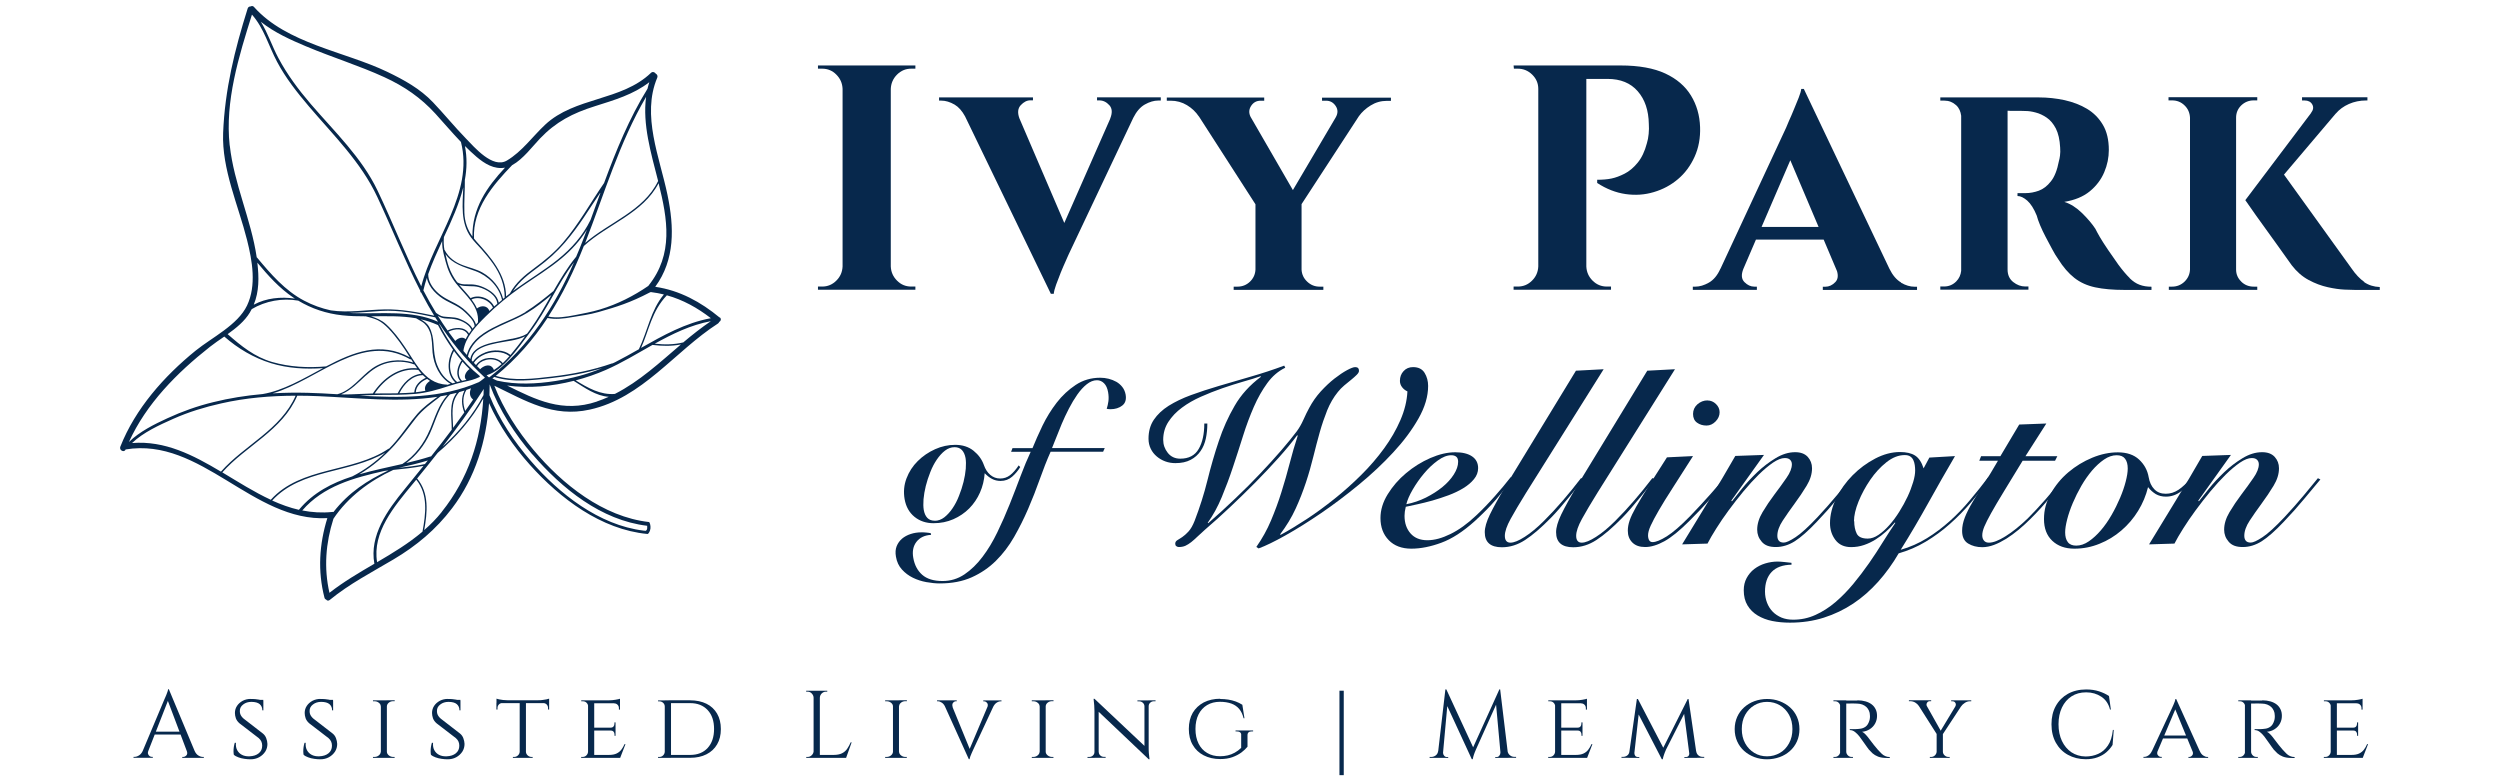 <?xml version="1.0" encoding="UTF-8"?>
<svg xmlns="http://www.w3.org/2000/svg" id="Layer_1" version="1.1" viewBox="0 0 320 100">
  <defs>
    <style> .st0 { fill: #07284c; } </style>
  </defs>
  <path class="st0" d="M92.12,40.65c-2.43-2.01-5.12-3.48-8.25-3.94,2.55-3.48,2.43-7.62,1.57-11.76-.99-4.79-3.35-10.19-1.31-15.01.09-.22-.02-.42-.19-.51-.12-.19-.41-.31-.62-.1-3.78,3.62-9.74,3.07-13.55,6.64-1.61,1.51-2.96,3.44-4.89,4.58-1.81,1.07-4.15-1.7-5.24-2.82-1.46-1.5-2.78-3.13-4.22-4.64-1.64-1.73-3.72-2.87-5.86-3.9-5.46-2.62-12.85-3.59-17.05-8.3-.13-.15-.29-.14-.41-.07-.17,0-.34.07-.4.27-1.66,5.28-2.92,10.37-3.14,15.93-.18,4.64,1.95,9.27,3.06,13.69.67,2.67,1.23,5.82,0,8.4-1.2,2.5-4.49,4.08-6.59,5.78-4.03,3.27-7.71,7.42-9.63,12.29-.18.45.5.81.68.35,0,0,0,0,0,0,9.68-1.61,16.27,9.29,25.82,8.79-1.04,3.34-1.25,6.77-.37,10.18.03.13.11.21.21.24.11.14.28.2.46.06,2.51-2.06,5.38-3.54,8.16-5.19,2.94-1.74,5.44-3.83,7.51-6.56,3-3.95,4.38-8.62,4.73-13.45,1.3,2.92,3.19,5.62,5.22,7.89,3.86,4.31,9.12,8.3,15.06,8.86.11.01.34-.33.38-.72.04-.37-.1-.8-.19-.81-5.86-.66-11.1-4.83-14.77-9.22-2.01-2.4-3.85-5.21-5.03-8.23,4.03,1.94,7.5,4.1,12.22,3.06,6.72-1.48,10.89-7.47,16.41-11.02.08-.05.12-.12.15-.19.21-.12.32-.41.08-.6ZM84.97,37.7c-1.69,2.02-2.07,4.66-3.19,6.99,0,0,0,0,0,.01-1.01.57-2.02,1.14-3.04,1.66-.11.06-.23.11-.34.16-.02-.01-.04-.02-.07,0-2.47.86-5.02,1.37-7.61,1.67-2.38.28-4.93.61-7.26-.08,2.64-2.15,4.81-4.65,6.62-7.41,1.02.22,2.1.08,3.12-.1,1.18-.2,2.27-.33,3.41-.66,2.32-.66,4.05-1.19,6.59-2.52.04,0,.07-.02.11-.04.03.01.06.02.09.02.54.07,1.06.16,1.57.29ZM83.01,36.58c-1.91,1.31-3.98,2.36-6.21,3.03-1.06.32-2.15.52-3.23.73-1.1.21-2.28.41-3.39.18,1.82-2.8,3.29-5.85,4.55-9.03,3.06-2.81,7.58-4.18,9.57-8.04,1.15,4.59,1.93,9.1-1.3,13.12ZM63.08,47.45s0,0,0,0c0,0,0,0,0,0,0,0,0,0,0,0,0,0,0,0,0,0ZM62.42,46.78c-.15,0-.29.04-.44.11-.13.06-.25.13-.37.23-.05.05-.11.09-.15.14-.12-.11-.23-.23-.35-.35-.02-.02-.03-.03-.05-.05,0-.02.02-.03.03-.04.1-.16.23-.3.39-.42.1-.07.22-.14.33-.19.14-.06.28-.11.43-.15.72-.17,1.55,0,1.97.54-.31.28-.64.54-.99.76-.16-.43-.47-.6-.81-.59ZM62.23,45.87c-.15.03-.3.08-.43.14-.12.05-.23.11-.33.18-.15.1-.29.22-.41.36-.05.06-.09.11-.13.18-.09-.09-.18-.18-.27-.28.09-.15.2-.28.32-.4.12-.13.27-.24.42-.35.1-.07.2-.13.3-.18.14-.07.28-.14.42-.2,1.02-.39,2.24-.37,3.03.23.02.02.05.02.07.02-.27.31-.55.62-.86.91-.47-.59-1.36-.78-2.14-.6ZM62.1,45.12c-.15.06-.29.12-.43.19-.1.05-.2.11-.29.17-.15.1-.29.2-.42.32-.16.15-.31.32-.43.5-.05-.06-.1-.11-.16-.17.03-.47.23-.83.52-1.11.13-.13.28-.24.44-.34.08-.05.16-.09.25-.14.14-.07.28-.13.43-.19.53-.2,1.11-.33,1.58-.43,1.15-.25,2.54-.31,3.62-.87-.58.78-1.18,1.56-1.8,2.3-.03.03-.06.07-.09.1,0-.02,0-.04-.03-.06-.83-.64-2.12-.68-3.19-.28ZM65.51,43.36c-.84.18-1.69.31-2.53.51-.32.08-.66.17-.99.3-.15.06-.29.12-.44.19-.08.04-.16.08-.24.13-.16.09-.31.19-.44.31-.35.29-.6.67-.67,1.16-.1-.11-.2-.22-.3-.33.15-.71.5-1.31.96-1.82.14-.16.3-.31.46-.45.05-.05.1-.09.16-.14.14-.12.29-.23.45-.34.87-.61,1.88-1.07,2.79-1.48.95-.42,1.9-.83,2.79-1.37,1.09-.66,2.09-1.47,3.07-2.28-.84,1.47-1.67,2.96-2.66,4.34-.15.21-.3.42-.46.63,0,0-.02,0-.02,0-.57.37-1.28.51-1.93.65ZM67.26,39.95c-.99.6-2.08,1.02-3.13,1.5-.73.34-1.5.72-2.2,1.19-.39.26-.75.55-1.06.87-.52.53-.93,1.16-1.12,1.92-.15-.17-.29-.34-.44-.51.25-1.75,1.63-3.2,2.84-4.4,1.42-1.41,2.96-2.67,4.6-3.82,1.73-1.2,3.54-2.3,5.16-3.66,1.26-1.06,2.37-2.27,3.22-3.65-.14.38-.28.76-.43,1.13-.3.79-.62,1.57-.95,2.34-1.13,1.37-2.03,2.89-2.92,4.42,0,0-.01,0-.02,0-1.15.94-2.3,1.87-3.56,2.65ZM58.28,43.65c-.3-.39-.59-.79-.88-1.19.78-.41,2.07-.51,2.51.4,0,0,0,0,0,0-.11.18-.22.36-.31.55-.39-.37-.99-.13-1.32.23ZM59.16,44.65s0,.06-.02.09c0,0,0,0,0,0,0-.03.02-.05.02-.08ZM58.94,44.48s0,0,0,0c0,0,0,0,0,0,0,0,0,0,0,0ZM59.71,48.62c-.16.04-.33.07-.5.11-.02,0-.05.01-.07.02,0,0,0,0,0,0-.7-.69-.42-1.7.05-2.44,0-.01,0-.02,0-.03.3.34.6.66.92.97-.01,0-.02,0-.04.01-.38.27-.84.98-.37,1.36ZM59.02,46.22c-.5.78-.75,1.83-.09,2.57-.15.03-.29.07-.43.11,0-.01,0-.02-.02-.03-1.15-.95-1.04-2.73-.37-3.94.32.43.65.85,1,1.25-.03,0-.07,0-.09.04ZM58.29,48.96c-.12.03-.24.07-.36.11,0,0,0,0,0,0-.97-.51-1.57-1.35-1.97-2.35-.35-.88-.4-1.79-.47-2.72-.05-.75-.18-1.48-.55-2.15-.25-.45-.66-.73-1.09-.98.72.16,1.42.39,2.11.7.03.02.06.02.09.02.57,1.1,1.22,2.17,1.94,3.17-.74,1.26-.87,3.16.3,4.2ZM54.45,50.02c-.4.08-.81.14-1.23.19.05-.82.73-1.41,1.45-1.71,0,0,0,0,0,0,.12.09.24.18.37.26-.43.25-.79.77-.59,1.27ZM53.03,50.23c-.08,0-.16.02-.24.02-.55.04-1.11.07-1.67.08.59-1.17,1.62-2.28,3.01-2.31.11.11.22.21.34.31.01.01.03.02.04.03-.77.34-1.43.98-1.48,1.86,0,0,0,0,0,0ZM46.81,48.09c.81-.75,1.68-1.35,2.77-1.62,1.12-.27,2.34-.23,3.42.17.02,0,.03,0,.05,0,.11.17.23.34.35.5-2.38-.21-4.38,1.28-5.66,3.2,0,0,0,.01,0,.02-1.24.03-2.48.13-3.72.13,0,0,0,0-.01,0-.11,0-.23-.01-.34-.02,1.22-.48,2.2-1.52,3.15-2.4ZM43.14,50.46c-1.26-.08-2.52-.15-3.76-.18-1.49-.04-2.99-.02-4.48.07,5.86-1.72,11.4-7.91,17.61-4.36.04.02.08,0,.1-.02.09.15.19.29.28.44-1.74-.56-3.73-.31-5.23.74-1.5,1.05-2.67,2.86-4.51,3.32ZM53.55,47.36c.13.16.26.33.41.48-1.4.12-2.44,1.27-3.04,2.47,0,0,0,.02,0,.03-.85.02-1.7.02-2.55.02-.14,0-.27,0-.41,0,1.26-1.86,3.25-3.31,5.59-3.01ZM53.72,47.24s-.02-.05-.05-.06c-.68-.87-1.24-1.88-1.84-2.75-.7-1.03-1.47-2.07-2.4-2.92-.59-.54-1.25-.81-1.95-1.02,1.95-.02,3.9-.08,5.78.25.26.15.52.29.77.45.49.3.8.77,1,1.3.31.83.26,1.77.34,2.64.15,1.57.91,3.19,2.3,4-.14.04-.28.09-.42.13-.02-.01-.03-.03-.06-.03-1.55-.05-2.61-.91-3.48-2ZM45.2,40.08c-.16,0-.32-.02-.49-.03,1.36-.02,2.73-.17,4.07-.25,2.34-.14,4.65.33,6.93.82.12.19.24.38.36.57-3.41-1.54-7.24-.98-10.87-1.11ZM60.28,30.37c.4.55.9,1.04,1.35,1.54.53.6,1.04,1.22,1.5,1.87.89,1.27,1.48,2.72,1.47,4.29,0,0,0,0,0,.02-.06.05-.13.1-.2.16-.35-1.41-1.39-2.65-2.64-3.36-.77-.44-1.65-.62-2.48-.93-1-.37-1.85-.97-2.35-1.93,0-.02-.02-.02-.04-.03-.1-.56-.12-1.08-.07-1.65.98-2.1,1.95-4.22,2.48-6.38-.09,2.21-.37,4.54.98,6.4ZM60.27,38.14s-.03.02-.03.03c-.38-.5-.82-.96-1.22-1.42-.08-.09-.16-.18-.24-.28.78.28,1.7.05,2.5.28.99.28,2.26,1,2.38,2.13-.14.12-.27.23-.41.35-.5-1.04-1.92-1.59-2.97-1.09ZM63.1,39.37c-.16.14-.31.28-.46.43-.22-.69-1.03-.76-1.59-.32-.18-.41-.42-.79-.7-1.16,0,0,.02,0,.03,0,.96-.45,2.31.1,2.72,1.06ZM61.91,36.78c-.44-.2-.91-.33-1.39-.37-.69-.05-1.39.11-2-.28,0,0,0,0,0,0-.46-.61-.82-1.25-1.08-2.01-.18-.52-.3-1.07-.42-1.6.88,1.28,2.37,1.65,3.81,2.17,1.63.59,3.04,1.98,3.43,3.7-.14.12-.28.24-.42.36-.17-.96-1.07-1.58-1.91-1.96ZM57.05,33.52c.27,1.03.67,1.94,1.34,2.78,1.18,1.49,2.96,2.84,2.79,4.94,0,0,0,.01,0,.02-.09.1-.17.19-.26.29-.11-.5-.49-.92-.83-1.29-.52-.56-1.08-1.03-1.76-1.39-.87-.46-1.71-.82-2.42-1.52-.61-.6-1.11-1.38-1.1-2.26.5-1.42,1.14-2.83,1.79-4.24,0,.28,0,.57.04.87.09.6.25,1.21.41,1.8ZM57.08,38.47c.84.46,1.69.78,2.4,1.46.48.46,1.2,1.08,1.27,1.79,0,0,0,.01.01.02-.09.11-.19.22-.28.33-.31-.63-1.02-1-1.65-1.26-.38-.16-.79-.19-1.2-.22-.29-.02-.57-.03-.86-.07-.37-.05-.67-.27-.96-.48-.57-.93-1.11-1.89-1.62-2.87.12-.54.28-1.08.45-1.61.22,1.26,1.37,2.32,2.44,2.91ZM56.05,40.43c.16.1.33.19.52.25.37.12.82.09,1.21.12.9.06,2.2.53,2.57,1.44-.11.15-.22.3-.32.45-.52-.93-1.9-.82-2.74-.38-.43-.61-.84-1.24-1.24-1.87ZM65.68,37.24c.81-1.26,2-2.15,3.2-3.04,1.26-.93,2.41-1.96,3.43-3.15,1.89-2.21,2.99-4.14,4.58-6.47-.43,1.19-.86,2.38-1.3,3.57-.98,2.01-2.44,3.66-4.18,5.06-1.73,1.39-3.64,2.53-5.44,3.82-.1.07-.19.14-.29.22ZM84.24,23.17c-1.87,3.85-6.26,5.26-9.34,7.93,2.46-6.3,4.37-12.84,7.8-18.7-.47,3.51.62,7.17,1.54,10.77ZM65.57,21.13c1.37-.74,2.62-2.43,3.54-3.39,2.06-2.16,4.19-3.25,7.05-4.15,2.46-.78,4.92-1.49,6.95-3.07-.09.28-.16.56-.23.84-2.35,3.8-4.02,7.91-5.56,12.07-1.75,2.54-3.24,5.27-5.26,7.62-1.09,1.27-2.35,2.31-3.7,3.3-1.2.88-2.34,1.83-3.06,3.15,0,.01,0,.02,0,.03-.18.13-.35.28-.52.42-.03-2.84-1.97-5.02-3.78-7.02-.12-.13-.23-.26-.33-.4,0,0,0,0,0-.02-.17-3.8,2.41-6.81,4.9-9.39ZM59.51,22.99c.25-1.4.29-2.83,0-4.3.48.48.97.94,1.48,1.38,1.04.88,2.25,1.64,3.65,1.39-2.32,2.49-4.21,5.2-4.17,8.82-.65-.91-.99-1.89-1.03-3.08-.05-1.4.08-2.81.06-4.21ZM39.25,5.96c3.29,1.39,6.7,2.43,9.95,3.92,2.55,1.17,4.66,2.62,6.54,4.68,1.09,1.2,2.14,2.44,3.26,3.61,1.67,6.55-3.51,12.38-5.08,18.48-2.04-4.01-3.66-8.21-5.6-12.27-2.02-4.22-5.51-7.54-8.52-11.04-1.58-1.84-3.04-3.79-4.18-5.94-.81-1.52-1.33-3.16-2.23-4.61,1.73,1.38,3.83,2.32,5.85,3.17ZM29.4,18.62c-.62-5.65,1.17-11.42,2.85-16.75,1.54,1.73,2.14,4.02,3.21,6.03,1.1,2.08,2.57,3.94,4.09,5.73,3.15,3.7,6.65,7.11,8.74,11.57,1.87,3.99,3.49,8.1,5.51,12.03,0,0,0,.01,0,.02-.02.11.04.18.12.21.05.1.1.21.16.31.47.9.97,1.78,1.5,2.64-2.08-.44-4.16-.84-6.29-.81-2.31.04-4.64.47-6.94.13-1.18-.26-2.32-.66-3.43-1.25-2.43-1.28-4.27-3.41-6-5.49-.02-.02-.04-.04-.06-.05-.72-4.87-2.91-9.4-3.45-14.32ZM32.94,33.62c1.37,1.65,2.82,3.27,4.61,4.47.07.04.13.08.2.13-1.82-.26-3.66-.08-5.27.78.7-1.7.68-3.52.46-5.37ZM31.99,39.98c.08-.14.16-.27.23-.41,1.77-1.06,3.93-1.44,5.95-1.09,1.74,1.04,3.61,1.66,5.64,1.88.99.11,2,.13,3.01.13.52.14,1.04.26,1.54.5.52.26.96.65,1.36,1.06,1.02,1.06,1.86,2.29,2.64,3.53.04.06.07.11.11.17-3.77-2.09-7.26-.67-10.73,1.15,0,0-.01,0-.02,0-2.31.2-4.63.08-6.87-.56-2.25-.65-3.96-2.03-5.71-3.57,1.1-.79,2.16-1.64,2.85-2.78ZM26.85,44.41c.58-.46,1.22-.89,1.86-1.33,1.75,1.53,3.75,2.72,5.98,3.41,2.15.66,4.43.79,6.66.63-2.56,1.37-5.1,2.88-7.74,3.32-2.13.19-4.25.52-6.33,1.04-2.01.49-3.96,1.18-5.84,2.05-1.66.76-3.61,1.73-4.94,3.05,2.22-4.9,6.16-8.87,10.34-12.16ZM16.9,56.71c1.44-1.37,3.52-2.32,5.28-3.1,1.97-.88,4.05-1.51,6.16-1.98,3.12-.71,6.31-.97,9.5-.98-1.91,4.37-6.52,6.29-9.56,9.72-3.56-2.12-7.17-4-11.38-3.66ZM28.45,60.47c3.07-3.45,7.71-5.38,9.6-9.82.91,0,1.81.02,2.72.06,5.04.22,10.25.84,15.23.08-.9.67-1.82,1.32-2.57,2.17-.98,1.12-1.79,2.38-2.75,3.51-.28.33-.57.65-.88.96-.02,0-.05,0-.07.01-4.6,3.1-11.18,2.23-15.07,6.53-2.12-.98-4.16-2.28-6.21-3.51ZM60.56,51.13s0,0,.01,0c-.33.49-.67.98-1.02,1.47-.32-.9-.36-1.86.15-2.69.2-.06.39-.14.59-.21-.22.5-.21,1.07.26,1.44ZM60.53,49.68s.02-.03.02-.05c0,0,0-.01,0-.02.01,0,.03,0,.04-.01,0,0-.01,0-.02,0-.02.02-.03.05-.05.07ZM59.43,52.8c-.47.66-.95,1.31-1.43,1.96-.03-1.62-.4-3.26.78-4.57.23-.06.46-.13.68-.2-.46.88-.39,1.89-.03,2.81ZM57.81,55.02c-.86,1.15-1.75,2.29-2.64,3.41-.03,0-.05,0-.08,0-1,.32-2.04.59-3.09.84,1.3-.96,2.33-2.3,3.01-3.75.8-1.73,1.2-3.65,2.59-5.04.29-.06.57-.12.86-.2-1.05,1.38-.63,3.06-.64,4.73ZM54.76,58.94c-.12.15-.25.3-.37.46-1.11.24-2.23.36-3.35.48,0,0,0,0,0,0,1.27-.28,2.53-.57,3.72-.94ZM55.01,55.01c-.72,1.74-1.92,3.35-3.51,4.38-1.83.42-3.71.8-5.51,1.32,1.67-.98,3.19-2.29,4.47-3.69,1-1.1,1.85-2.33,2.77-3.49.9-1.14,2.04-1.94,3.18-2.81.28-.05.57-.1.85-.15-1.14,1.26-1.6,2.91-2.24,4.45ZM38.27,65.26c-1.18-.27-2.32-.69-3.43-1.19,3.73-4.07,9.93-3.44,14.47-6.13-1.25,1.2-2.69,2.27-4.22,3.04-2.59.84-4.98,2.06-6.8,4.24-.01.01-.01.03-.02.04ZM38.69,65.34c2.67-3.1,6.57-4.18,10.51-5.06.18-.02.35-.05.53-.07-2.7,1.27-5.09,2.81-7.05,5.33-.04-.01-.09-.02-.15-.01-1.33.14-2.61.05-3.84-.19ZM42.17,75.88c-.73-3.19-.48-6.37.51-9.48,1.84-2.77,4.66-4.87,7.66-6.25,1.29-.14,2.59-.26,3.87-.52-.8,1-1.61,2-2.42,2.99-2.19,2.68-4.53,5.9-3.87,9.54-1.97,1.15-3.95,2.31-5.75,3.72ZM48.27,71.96c-.64-3.83,2.21-7.16,4.49-9.93.17-.21.35-.42.52-.63,1.55,1.88,1.21,4.4.8,6.65-1.78,1.51-3.78,2.72-5.81,3.91ZM56.56,65.51c-.69.87-1.45,1.64-2.26,2.34.4-2.26.66-4.73-.91-6.6.89-1.09,1.77-2.18,2.64-3.29,2.32-1.96,4.36-4.29,5.83-6.95-.31,5.31-1.9,10.23-5.31,14.5ZM61.91,49.92c0,.22-.01.44-.02.65-1.31,2.5-3.14,4.72-5.24,6.61,1.84-2.38,3.61-4.81,5.24-7.34,0-.02.02-.03.03-.05,0,.04,0,.08,0,.12ZM60.64,49.58s.04-.01.05-.02c0,0,0,0,0,0,0,0,0,.01-.01.02-.01,0-.03,0-.04,0ZM60.92,49.48s.02,0,.03-.01c0,0-.02.01-.02.02t0,0s0,0,0-.01ZM61.93,48.45c-.13.11-.26.2-.39.3-.08.05-.16.11-.24.16-4.84,2.11-10.08,2.03-15.3,1.73.85-.04,1.69-.09,2.54-.09,1.53,0,3.06,0,4.59-.13,1.47-.13,2.85-.53,4.26-.99.67-.22,1.34-.41,2.03-.56.67-.14,1.33-.3,1.95-.61.02,0,.03-.02.04-.04.02-.03,0-.07-.02-.1,0,0,0,0,0,0,0-.01,0-.02-.02-.03-2.22-1.77-3.85-4.14-5.15-6.63,0-.01.01-.02.02-.03,1.45,2.22,3.12,4.29,5.03,6.15.2.19.4.38.6.57.07.06.13.13.2.19-.04.04-.08.07-.12.1ZM60.22,47.34s0,0,.01.01c0,0,0,0,0,0,0,0,0,0,0-.01ZM60.39,47.5s.03.03.05.04c-.02-.01-.03-.02-.05-.04,0,0,0,0,0,0ZM60.72,47.8s.04.04.06.05c0,0,0,0,0,0-.02-.02-.03-.03-.05-.05ZM62.55,48.28c-.08-.07-.16-.15-.24-.22-.01-.01-.02-.02-.03-.03,0,0,.01,0,.02,0,.15-.05.29-.1.43-.16.96-.43,1.75-1.18,2.45-1.94.98-1.07,1.81-2.27,2.68-3.42,2.13-2.81,3.48-6.12,5.61-8.93-2.46,5.61-5.73,10.73-10.65,14.57-.06.05-.12.1-.18.14-.03,0-.05,0-.08,0ZM68.16,58.17c3.77,4.36,8.78,8.43,14.68,9.13-.01.02.01.14,0,.28,0,.13-.04.26-.15.34-.07.05-.14,0-.31,0-5.71-.7-10.8-4.72-14.45-8.94-2.11-2.44-4.05-5.3-5.28-8.39.02-.46.03-.92.03-1.39,1.23,3.32,3.25,6.41,5.47,8.98ZM63.03,48.44c.08-.06.16-.13.24-.19,2.34.75,4.89.41,7.28.15,2.21-.24,4.4-.64,6.53-1.28-1.9.79-3.87,1.31-5.94,1.64-2.47.39-5.06.51-7.52-.04-.2-.1-.4-.19-.6-.28ZM76.4,51.4c-4.4,1.48-7.8-.22-11.49-2.05,2.77.38,5.74.11,8.52-.6,1.41.88,2.84,1.93,4.49,2.04-.49.22-.99.43-1.52.6ZM78.72,50.42c-1.84.17-3.51-.79-5.03-1.73,1.35-.36,2.65-.81,3.86-1.34,2.05-.9,4-2.09,5.97-3.2,1.22.15,2.44.18,3.64-.06-2.7,2.3-5.29,4.72-8.45,6.33ZM87.49,43.82c-1.21.3-2.44.31-3.68.17,2.28-1.26,4.6-2.4,7.18-2.88-1.22.83-2.38,1.75-3.51,2.7ZM82.05,44.54c1.03-2.25,1.35-4.7,3.31-6.74,2.06.57,3.91,1.6,5.63,2.93-3.24.59-6.1,2.2-8.95,3.81Z"></path>
  <g>
    <path class="st0" d="M113.89,8.38h-9.19v.41h.53c.71,0,1.32.25,1.82.76.51.51.77,1.11.8,1.83v22.72c-.03.71-.29,1.32-.8,1.82-.51.51-1.11.76-1.82.76h-.53v.41h12.47v-.41h-.53c-.71,0-1.32-.25-1.82-.76-.51-.51-.77-1.11-.8-1.82V11.38c.03-.71.29-1.32.8-1.83.51-.51,1.11-.76,1.82-.76h.53v-.41h-3.28Z"></path>
    <path class="st0" d="M140.42,12.85h.29c.49,0,.92.21,1.29.62.37.41.4.98.1,1.72h.01l-5.88,13.35-5.75-13.4c-.26-.72-.2-1.28.18-1.68.38-.41.79-.62,1.23-.62h.33v-.37h-12.02v.41h.29c.55,0,1.11.17,1.7.51.51.3.95.8,1.33,1.49l10.99,22.73h.37c.03-.3.13-.7.31-1.19.18-.49.38-1,.59-1.54.22-.53.42-1.01.62-1.44.19-.42.31-.7.37-.84l8.29-17.52c.4-.8.89-1.37,1.47-1.7.6-.34,1.18-.51,1.72-.51h.33v-.41h-8.16v.37Z"></path>
    <path class="st0" d="M169.25,12.89h.49c.52,0,.93.23,1.23.68.3.45.3.94,0,1.46h0l-5.48,9.3-5.42-9.38c-.23-.47-.22-.92.05-1.36.29-.47.7-.7,1.25-.7h.45v-.41h-12.47v.41h.49c.77,0,1.46.19,2.09.57.63.38,1.13.86,1.52,1.44h.01s7.24,11.25,7.24,11.25v8.36c-.03.6-.26,1.11-.7,1.54-.44.42-.97.64-1.6.64h-.49v.41h11.48v-.41h-.49c-.6,0-1.13-.21-1.58-.64-.45-.42-.69-.94-.72-1.54v-8.38l7.34-11.26c.38-.53.88-.99,1.5-1.37.64-.4,1.33-.59,2.07-.59h.53v-.41h-8.82v.41Z"></path>
    <path class="st0" d="M217.61,16.26c-.05-1.5-.44-2.85-1.17-4.04-.73-1.19-1.82-2.13-3.28-2.81-1.46-.68-3.37-1.03-5.72-1.03h-13.7l.04.41h.49c.71,0,1.33.25,1.85.76.52.51.78,1.11.78,1.83v22.72c-.03.71-.29,1.32-.8,1.82-.51.51-1.11.76-1.83.76h-.53v.41h12.47v-.41h-.53c-.71,0-1.32-.25-1.83-.76-.51-.51-.77-1.11-.8-1.82V10.1h2.71c1.67,0,2.96.53,3.87,1.58.92,1.05,1.39,2.45,1.42,4.2.03.38.02.8-.02,1.25-.04.45-.12.85-.23,1.21-.27,1.04-.67,1.87-1.19,2.5-.52.63-1.07,1.09-1.66,1.39-.59.3-1.15.51-1.68.62-.53.11-1.14.16-1.83.16v.41c1.18.77,2.39,1.24,3.63,1.42,1.24.18,2.45.1,3.61-.25,1.16-.34,2.19-.89,3.1-1.66.9-.76,1.61-1.72,2.13-2.87.52-1.15.75-2.42.7-3.81Z"></path>
    <path class="st0" d="M243.36,36.17c-.6-.34-1.11-.94-1.52-1.78h0l-10.95-23.01h-.33c-.03.27-.14.65-.33,1.13-.19.48-.4.98-.62,1.52-.22.53-.42,1.01-.62,1.44-.19.42-.31.72-.37.88l-8.4,18.05h-.01c-.38.85-.88,1.44-1.48,1.78-.6.34-1.18.51-1.72.51h-.33v.41h8.2v-.41h-.33c-.46,0-.89-.2-1.27-.59-.38-.39-.42-.94-.14-1.66l1.62-3.77h8.67l1.71,4.04c.17.59.11,1.06-.22,1.4-.38.4-.81.59-1.27.59h-.33v.41h12.06v-.41h-.33c-.55,0-1.12-.17-1.72-.51ZM225.48,29.05l3.68-8.54,3.62,8.54h-7.3Z"></path>
    <path class="st0" d="M272.6,35.59c-.41-.4-.89-.96-1.44-1.7-.47-.66-.91-1.29-1.33-1.91-.42-.62-.77-1.16-1.05-1.64-.27-.48-.47-.83-.57-1.05-.41-.63-.98-1.3-1.7-2.01-.73-.71-1.48-1.19-2.28-1.44,1.34-.22,2.43-.67,3.26-1.35.83-.68,1.45-1.5,1.85-2.44.4-.94.59-1.89.59-2.85,0-1.28-.25-2.36-.76-3.22-.51-.86-1.18-1.54-2.03-2.05-.85-.51-1.81-.87-2.87-1.11-1.07-.23-2.16-.35-3.28-.35h-12.63v.41h.53c.57,0,1.07.2,1.5.59.38.35.57.81.64,1.35v19.85c-.06.52-.26.98-.64,1.36-.42.42-.94.64-1.54.64h-.49v.41h11.28v-.41h-.41c-.55,0-1.06-.19-1.54-.57-.48-.38-.72-.92-.72-1.6V14.17c.22.02.52.03.92.02.42-.01.9,0,1.42.02.35,0,.77.06,1.25.19.48.12.95.34,1.42.66.46.31.85.78,1.17,1.39.31.62.5,1.43.55,2.44.03.38.02.73-.02,1.03-.04.3-.09.53-.14.7-.22,1.15-.56,2.02-1.03,2.6-.46.59-.98.98-1.54,1.19-.56.2-1.13.31-1.7.31h-1.03v.37c.38,0,.8.2,1.25.59.45.4.85,1.03,1.21,1.91.08.33.23.74.43,1.23.21.49.44,1,.72,1.52.27.52.55,1.03.82,1.54.27.51.53.94.78,1.29.63,1.01,1.32,1.81,2.07,2.4.75.59,1.64.99,2.67,1.21,1.03.22,2.28.33,3.75.33h3.45v-.41c-.57,0-1.08-.08-1.52-.25-.44-.16-.86-.44-1.27-.84Z"></path>
    <path class="st0" d="M302.63,36.09c-.57-.4-1.12-.98-1.64-1.74l-8.64-12,6.62-7.81h.01c.44-.52,1-.93,1.68-1.23.68-.3,1.42-.45,2.21-.45h.16v-.41h-8.37v.41h.33c.46,0,.79.17.98.51.19.34.14.7-.16,1.09h.01s-8.42,11.16-8.42,11.16c.49.71.94,1.35,1.35,1.93.41.57.85,1.19,1.33,1.85.48.66.94,1.3,1.39,1.93.45.63.84,1.18,1.17,1.64.33.47.56.79.7.98.63.82,1.35,1.45,2.17,1.89.82.44,1.63.74,2.44.92.81.18,1.52.28,2.15.31.63.03,1.08.04,1.35.04h3.16v-.37c-.77-.03-1.44-.24-2.01-.64Z"></path>
    <path class="st0" d="M286.88,36.04c-.44-.42-.66-.94-.66-1.54V15.07c0-.63.22-1.15.66-1.58.44-.42.97-.64,1.6-.64h.45v-.41h-11.36v.41h.45c.63,0,1.16.21,1.6.64.44.42.67.95.7,1.58v19.44c-.03.6-.26,1.11-.7,1.54-.44.42-.97.64-1.6.64h-.41v.41h11.32v-.41h-.45c-.63,0-1.16-.21-1.6-.64Z"></path>
  </g>
  <g>
    <path class="st0" d="M18.98,96.11c-.06.16-.07.3-.02.42.04.11.11.2.2.26.09.06.19.09.29.09h.11v.12h-2.47v-.12h.11c.19,0,.38-.06.58-.18s.37-.32.5-.6h.7ZM21.62,88.24l.11.86-3.08,7.87h-.74l3.14-7.47c.09-.2.17-.38.23-.53.06-.15.11-.29.16-.43s.07-.24.07-.31h.11ZM23.35,93.65v.37h-3.84v-.37h3.84ZM21.62,88.24l3.63,8.69h-1.04l-2.84-7.53.24-1.17ZM23.9,96.11h1.01c.12.28.29.48.49.6.2.12.4.18.59.18h.1v.12h-2.76v-.12h.11c.15,0,.29-.07.42-.2.12-.13.14-.32.05-.57Z"></path>
    <path class="st0" d="M32.08,89.47c.23,0,.43,0,.6.02.17.02.32.04.45.06s.24.05.33.07c.09.03.18.06.25.08v1.22s-.13,0-.13,0c0-.34-.12-.6-.34-.79s-.58-.29-1.07-.29c-.41,0-.76.11-1.05.34-.29.22-.43.5-.42.83,0,.11.01.22.04.33.03.11.08.22.15.32.07.11.17.21.29.32l2.48,1.92c.19.16.33.35.42.6.09.24.14.48.15.72,0,.36-.09.69-.28.99-.2.3-.46.54-.79.72s-.7.26-1.1.26c-.24,0-.49-.02-.77-.06s-.53-.1-.77-.19c-.24-.09-.44-.19-.59-.33-.02-.11-.04-.26-.04-.44s.01-.36.04-.56c.03-.2.07-.37.12-.53h.15c-.03.37.02.68.16.94.14.26.34.46.61.6s.58.2.95.19c.51-.02.91-.15,1.2-.39.29-.24.44-.56.44-.96,0-.2-.03-.37-.1-.53-.07-.16-.18-.31-.34-.45l-2.46-1.89c-.23-.2-.38-.41-.47-.65-.08-.24-.12-.46-.12-.68,0-.34.09-.64.27-.91.18-.27.42-.48.73-.65.31-.16.65-.24,1.03-.24ZM33.7,89.58v.22s-.86,0-.86,0v-.22h.86Z"></path>
    <path class="st0" d="M41.01,89.47c.23,0,.43,0,.6.02.17.02.32.04.45.06s.24.05.33.07c.09.03.18.06.25.08v1.22s-.13,0-.13,0c0-.34-.12-.6-.34-.79s-.58-.29-1.07-.29c-.41,0-.76.11-1.05.34-.29.22-.43.5-.42.83,0,.11.01.22.04.33.03.11.08.22.15.32.07.11.17.21.29.32l2.48,1.92c.19.16.33.35.42.6.09.24.14.48.15.72,0,.36-.09.69-.28.99-.2.3-.46.54-.79.72s-.7.26-1.1.26c-.24,0-.49-.02-.77-.06s-.53-.1-.77-.19c-.24-.09-.44-.19-.59-.33-.02-.11-.04-.26-.04-.44s.01-.36.04-.56c.03-.2.07-.37.12-.53h.15c-.03.37.02.68.16.94.14.26.34.46.61.6s.58.2.95.19c.51-.02.91-.15,1.2-.39.29-.24.44-.56.44-.96,0-.2-.03-.37-.1-.53-.07-.16-.18-.31-.34-.45l-2.46-1.89c-.23-.2-.38-.41-.47-.65-.08-.24-.12-.46-.12-.68,0-.34.09-.64.27-.91.18-.27.42-.48.73-.65.31-.16.65-.24,1.03-.24ZM42.63,89.58v.22s-.86,0-.86,0v-.22h.86Z"></path>
    <path class="st0" d="M48.78,90.42h-.04c0-.19-.09-.35-.25-.47-.16-.13-.35-.19-.58-.19h-.17v-.12h1.04v.79ZM48.78,96.22v.79h-1.04v-.12h.17c.23,0,.42-.07.58-.2.16-.13.24-.29.25-.47h.04ZM49.52,89.64v7.37h-.77v-7.37h.77ZM49.48,90.42v-.79h1.04v.12h-.17c-.23,0-.42.06-.58.19-.16.13-.24.28-.25.47h-.04ZM49.48,96.22h.04c0,.18.09.34.25.47.16.13.35.2.58.2h.16v.12s-1.03,0-1.03,0v-.79Z"></path>
    <path class="st0" d="M57.31,89.47c.23,0,.43,0,.6.02.17.02.32.04.45.06s.24.05.33.07c.09.03.18.06.25.08v1.22s-.13,0-.13,0c0-.34-.12-.6-.34-.79s-.58-.29-1.07-.29c-.41,0-.76.11-1.05.34-.29.22-.43.5-.42.83,0,.11.01.22.04.33.03.11.08.22.15.32.07.11.17.21.29.32l2.48,1.92c.19.16.33.35.42.6.09.24.14.48.15.72,0,.36-.09.69-.28.99-.2.3-.46.54-.79.72s-.7.26-1.1.26c-.24,0-.49-.02-.77-.06s-.53-.1-.77-.19c-.24-.09-.44-.19-.59-.33-.02-.11-.04-.26-.04-.44s.01-.36.04-.56c.03-.2.07-.37.12-.53h.15c-.03.37.02.68.16.94.14.26.34.46.61.6s.58.2.95.19c.51-.02.91-.15,1.2-.39.29-.24.44-.56.44-.96,0-.2-.03-.37-.1-.53-.07-.16-.18-.31-.34-.45l-2.46-1.89c-.23-.2-.38-.41-.47-.65-.08-.24-.12-.46-.12-.68,0-.34.09-.64.27-.91.18-.27.42-.48.73-.65.31-.16.65-.24,1.03-.24ZM58.93,89.58v.22s-.86,0-.86,0v-.22h.86Z"></path>
    <path class="st0" d="M63.55,89.43c.07.02.19.05.34.09.15.03.32.06.51.08.19.02.36.03.53.03l-1.38.12v-.32ZM70.29,89.63v.37h-6.74v-.37h6.74ZM64.3,89.97v.02c-.19,0-.34.07-.45.19-.11.12-.17.27-.17.44v.2h-.14v-.85h.75ZM66.55,96.22v.79h-.9v-.12h.15c.2,0,.36-.07.5-.2s.21-.29.22-.47h.02ZM67.32,89.68v7.33h-.8v-7.33h.8ZM67.28,96.22h.04c0,.18.08.34.22.47.14.13.31.2.5.2h.14v.12h-.9v-.79ZM70.29,89.43v.32l-1.38-.12c.16,0,.34,0,.52-.03.18-.02.35-.05.51-.08s.27-.06.34-.09ZM70.29,89.97v.85h-.14v-.2c0-.17-.06-.32-.17-.44-.11-.12-.26-.18-.45-.19v-.02h.75Z"></path>
    <path class="st0" d="M75.3,90.41h-.02c0-.19-.08-.34-.21-.47s-.3-.18-.5-.18h-.17v-.12h1.07l-.16.77ZM75.3,96.22l.16.79h-1.07v-.12h.17c.21,0,.37-.07.5-.2s.2-.29.21-.47h.02ZM76.06,89.64v7.37h-.79v-7.37h.79ZM79.36,89.64v.38h-3.32v-.38h3.32ZM78.79,93.14v.37h-2.75v-.37h2.75ZM79.37,96.63l-.02.38h-3.3v-.38h3.33ZM80.06,95.25l-.68,1.76h-1.87l.42-.38c.41,0,.74-.06.99-.18s.45-.28.61-.49.29-.44.41-.71h.12ZM79.36,89.44v.32l-1.4-.12c.25,0,.52-.02.81-.07.29-.05.48-.09.59-.13ZM78.79,92.46v.7h-.64v-.02c.17,0,.3-.05.38-.15.08-.1.12-.22.12-.36v-.16h.13ZM78.79,93.48v.7h-.13v-.16c0-.14-.04-.26-.12-.36-.08-.1-.21-.15-.38-.15v-.02h.64ZM79.36,89.98v.85h-.14v-.18c0-.17-.05-.32-.17-.44s-.26-.18-.45-.18v-.04h.75Z"></path>
    <path class="st0" d="M85.11,90.44h-.02c0-.2-.08-.36-.21-.48-.14-.13-.3-.19-.5-.19h-.15v-.12h.88v.8ZM85.11,96.21v.8h-.88v-.12h.16c.2,0,.36-.07.49-.2.13-.13.2-.29.21-.47h.02ZM85.89,89.64v7.37h-.8v-7.37h.8ZM88.33,89.64c.81,0,1.51.15,2.1.44s1.04.72,1.36,1.27c.32.55.48,1.21.48,1.97s-.16,1.42-.48,1.96c-.32.55-.77.97-1.36,1.27-.59.3-1.29.45-2.1.45h-2.61l-.02-.37h2.64c.95,0,1.7-.3,2.24-.89.54-.59.82-1.4.82-2.43s-.27-1.83-.82-2.42c-.55-.59-1.29-.89-2.24-.89h-2.76v-.37h2.76Z"></path>
    <path class="st0" d="M104.18,89.31h-.04c0-.21-.09-.39-.24-.55s-.33-.23-.55-.23h-.16v-.12h.98v.9ZM104.18,96.11v.9h-.98v-.12h.16c.21,0,.39-.07.55-.23.15-.15.23-.33.24-.55h.04ZM104.94,88.41v8.6h-.8v-8.6h.8ZM104.91,89.31v-.9h.98v.12h-.16c-.21,0-.4.08-.55.23s-.23.33-.24.55h-.04ZM108.26,96.63v.38h-3.35v-.38h3.35ZM109.01,95.02l-.71,1.99h-2.04l.44-.38c.43,0,.79-.07,1.06-.2s.5-.33.67-.57c.17-.25.32-.52.46-.84h.12Z"></path>
    <path class="st0" d="M114.34,90.42h-.04c0-.19-.09-.35-.25-.47-.16-.13-.35-.19-.58-.19h-.17v-.12h1.04v.79ZM114.34,96.22v.79h-1.04v-.12h.17c.23,0,.42-.07.58-.2.16-.13.24-.29.25-.47h.04ZM115.07,89.64v7.37h-.77v-7.37h.77ZM115.04,90.42v-.79h1.04v.12h-.17c-.23,0-.42.06-.58.19-.16.13-.24.28-.25.47h-.04ZM115.04,96.22h.04c0,.18.09.34.25.47.16.13.35.2.58.2h.16v.12s-1.03,0-1.03,0v-.79Z"></path>
    <path class="st0" d="M121.94,90.54h-.93c-.12-.28-.27-.48-.46-.6-.18-.12-.35-.18-.51-.18h-.1v-.12h2.52v.12h-.1c-.14,0-.26.07-.37.2-.11.13-.12.32-.04.57ZM124.01,97.18l-3.38-7.47h.97l2.61,6.37-.21,1.09ZM124.01,97.18l-.09-.85,2.81-6.65h.77l-2.91,6.24c-.09.2-.17.37-.23.51-.06.14-.12.28-.17.42-.05.14-.08.25-.09.33h-.11ZM126.38,90.54c.09-.25.08-.44-.04-.57-.11-.14-.24-.2-.39-.2h-.09v-.12h2.33v.12h-.1c-.17,0-.35.06-.53.18-.18.12-.34.32-.47.6h-.73Z"></path>
    <path class="st0" d="M133.11,90.42h-.04c0-.19-.09-.35-.25-.47-.16-.13-.35-.19-.58-.19h-.17v-.12h1.04v.79ZM133.11,96.22v.79h-1.04v-.12h.17c.23,0,.42-.07.58-.2.16-.13.24-.29.25-.47h.04ZM133.85,89.64v7.37h-.77v-7.37h.77ZM133.81,90.42v-.79h1.04v.12h-.17c-.23,0-.42.06-.58.19-.16.13-.24.28-.25.47h-.04ZM133.81,96.22h.04c0,.18.09.34.25.47.16.13.35.2.58.2h.16v.12s-1.03,0-1.03,0v-.79Z"></path>
    <path class="st0" d="M140.12,96.25v.76h-.92v-.12h.21c.19,0,.35-.06.48-.18s.2-.27.2-.45h.04ZM140.1,89.45l.53.69v6.86s-.54,0-.54,0v-6.02c0-.42-.04-.93-.11-1.53h.12ZM140.1,89.45l6.8,6.41.12,1.31-6.8-6.45-.12-1.28ZM140.64,96.25c0,.18.07.33.2.45s.29.18.47.18h.21v.12h-.92v-.76h.04ZM146.49,90.4c0-.18-.08-.33-.21-.45s-.29-.18-.48-.18h-.21v-.12h.92v.76h-.02ZM147.03,89.64v5.97c0,.26,0,.51.02.76.02.24.05.51.09.82h-.11l-.54-.65v-6.89h.54ZM146.99,90.4v-.76h.92v.12h-.21c-.18,0-.34.06-.47.18s-.2.27-.2.45h-.04Z"></path>
    <path class="st0" d="M156.17,89.47c.38,0,.73.03,1.06.08s.65.14.94.24c.3.11.58.25.85.42l.27,1.73h-.11c-.12-.48-.3-.88-.56-1.19-.26-.31-.59-.54-1-.69-.41-.15-.9-.23-1.47-.23-.62,0-1.17.14-1.64.42-.47.28-.84.68-1.1,1.2-.26.52-.39,1.14-.39,1.86s.13,1.33.39,1.86.63.93,1.11,1.21c.47.28,1.02.42,1.65.42.34,0,.67-.04.98-.11.31-.07.61-.19.9-.35.29-.16.56-.36.82-.61v-1.63c.02-.15-.03-.27-.13-.36-.1-.08-.24-.12-.42-.12h-.17v-.12h2.25v.12h-.17c-.37,0-.55.16-.55.49v1.47c-.19.24-.45.48-.77.73-.33.24-.72.45-1.17.61s-.97.24-1.55.24c-.81,0-1.52-.17-2.12-.48-.6-.31-1.07-.75-1.4-1.33-.34-.57-.5-1.26-.5-2.05s.17-1.49.5-2.06c.34-.57.81-1.01,1.41-1.33.61-.31,1.31-.47,2.11-.47Z"></path>
    <path class="st0" d="M171.45,88.41h.55v10.81h-.55v-10.81Z"></path>
    <path class="st0" d="M184.35,96.11v.9h-1.36v-.12h.2c.22,0,.42-.07.59-.2.17-.13.27-.32.31-.57h.27ZM185.01,88.24h.12l.25.73-.73,8.04h-.66l1.02-8.77ZM184.71,96.31v.06c0,.13.05.25.14.36s.21.17.34.17h.18v.11h-.75v-.7h.09ZM185.13,88.24l3.54,7.65-.28,1.29-3.49-7.56.23-1.38ZM191.91,88.24l.1.82-3.08,6.86c-.12.28-.22.51-.28.71s-.11.37-.14.55h-.12l-.17-.77,3.7-8.17ZM192.05,96.31h.09v.7h-.75v-.11h.18c.14,0,.25-.05.34-.17s.14-.23.14-.36v-.06ZM192.02,88.24l1.06,8.77h-.96l-.68-7.44.47-1.33h.11ZM192.7,96.11h.26c.04.25.15.44.32.57.17.14.36.2.58.2h.2v.12h-1.35v-.9Z"></path>
    <path class="st0" d="M199.08,90.41h-.02c0-.19-.08-.34-.21-.47s-.3-.18-.5-.18h-.17v-.12h1.07l-.16.77ZM199.08,96.22l.16.79h-1.07v-.12h.17c.21,0,.37-.07.5-.2s.2-.29.21-.47h.02ZM199.84,89.64v7.37h-.79v-7.37h.79ZM203.13,89.64v.38h-3.32v-.38h3.32ZM202.56,93.14v.37h-2.75v-.37h2.75ZM203.14,96.63l-.02.38h-3.3v-.38h3.33ZM203.83,95.25l-.68,1.76h-1.87l.42-.38c.41,0,.74-.06.99-.18s.45-.28.61-.49.29-.44.41-.71h.12ZM203.13,89.44v.32l-1.4-.12c.25,0,.52-.02.81-.07.29-.05.48-.09.59-.13ZM202.56,92.46v.7h-.64v-.02c.17,0,.3-.05.38-.15.08-.1.12-.22.12-.36v-.16h.13ZM202.56,93.48v.7h-.13v-.16c0-.14-.04-.26-.12-.36-.08-.1-.21-.15-.38-.15v-.02h.64ZM203.13,89.98v.85h-.14v-.18c0-.17-.05-.32-.17-.44s-.26-.18-.45-.18v-.04h.75Z"></path>
    <path class="st0" d="M208.83,96.18v.82h-1.28v-.12h.18c.21,0,.4-.06.56-.18.16-.12.25-.29.28-.52h.26ZM209.53,89.47h.12l.24.72-.76,6.82h-.68l1.07-7.54ZM209.2,96.37c0,.12.02.24.09.35s.19.17.37.18h.17v.11h-.7v-.64h.07ZM209.65,89.47l3.34,6.42-.28,1.29-3.29-6.36.23-1.35ZM216.02,89.47l.11.8-2.87,5.66c-.12.28-.22.51-.28.71s-.12.37-.15.55h-.12l-.17-.77,3.49-6.94ZM216.13,89.47l1.1,7.54h-.93l-.8-6.18.52-1.36h.11ZM216.22,96.37h.09v.64h-.71v-.11h.18c.19,0,.31-.07.38-.18.06-.11.08-.23.07-.34ZM216.87,96.18h.25c.03.22.13.39.29.52s.35.18.55.18h.18v.12h-1.28v-.82Z"></path>
    <path class="st0" d="M226.18,89.47c.57,0,1.11.09,1.61.28s.95.45,1.33.79c.38.34.68.75.89,1.22.21.47.32.99.32,1.57s-.11,1.1-.32,1.57c-.21.47-.51.88-.89,1.22-.38.34-.82.61-1.33.79s-1.04.28-1.61.28-1.11-.09-1.61-.28-.94-.45-1.32-.79c-.38-.34-.68-.75-.89-1.22-.21-.47-.32-.99-.32-1.57s.11-1.09.32-1.57c.21-.47.51-.88.89-1.22.38-.34.82-.61,1.32-.79s1.04-.28,1.61-.28ZM226.18,96.81c.6,0,1.15-.15,1.65-.44s.88-.7,1.17-1.23.43-1.13.43-1.82-.14-1.3-.43-1.82-.68-.93-1.17-1.22-1.04-.44-1.65-.44-1.14.15-1.63.44-.88.7-1.17,1.22-.43,1.13-.43,1.82.14,1.29.43,1.82.68.93,1.17,1.23,1.04.44,1.63.44Z"></path>
    <path class="st0" d="M235.57,90.41h-.02c0-.19-.08-.34-.21-.47s-.29-.18-.49-.18h-.17v-.12h1.04l-.15.77ZM235.57,96.22l.15.79h-1.04v-.12h.17c.2,0,.36-.07.49-.2s.2-.29.21-.47h.02ZM236.32,89.64v7.37h-.79v-7.37h.79ZM236.28,96.22h.04c0,.18.08.34.21.47s.29.2.49.2h.16v.12s-1.04,0-1.04,0l.15-.79ZM237.76,89.64c.38,0,.73.05,1.04.14.31.09.57.22.79.39.22.17.38.38.5.63.12.25.17.52.17.84,0,.34-.08.66-.24.96s-.39.54-.68.73c-.29.19-.62.3-.99.34.14.06.3.18.48.38s.34.39.47.58c.21.29.4.53.57.74.17.21.33.41.5.6.17.19.33.35.47.49.14.14.3.25.47.32.17.08.36.12.58.12v.12h-.38c-.45,0-.82-.06-1.11-.17-.29-.12-.53-.26-.71-.42-.18-.17-.34-.33-.47-.48-.03-.04-.11-.15-.23-.31-.12-.17-.25-.35-.39-.55s-.27-.37-.38-.53c-.12-.16-.18-.26-.21-.29-.16-.21-.35-.4-.56-.57-.21-.17-.44-.25-.68-.25v-.12c.26,0,.49,0,.7,0,.23,0,.46-.03.69-.06.23-.03.44-.12.64-.26.2-.15.36-.39.47-.74.03-.09.06-.2.07-.32.02-.12.02-.25.01-.38,0-.23-.05-.44-.13-.61-.08-.18-.19-.34-.33-.47s-.31-.23-.51-.31c-.2-.07-.42-.12-.66-.12-.39-.02-.72-.02-1.01-.01s-.43,0-.43,0-.01-.04-.03-.1c-.02-.06-.05-.15-.09-.28h1.58Z"></path>
    <path class="st0" d="M246.66,90.41l-1.04-.04c-.13-.19-.29-.34-.48-.45-.19-.11-.41-.17-.65-.17h-.15v-.12h2.85v.12h-.15c-.18,0-.31.07-.39.22-.08.14-.08.29,0,.44ZM246.23,89.65l2.27,4.04-.5.43-2.84-4.47h1.07ZM247.92,96.22v.79h-.9v-.12h.15c.2,0,.36-.07.5-.2.13-.13.21-.29.22-.47h.04ZM248.69,93.84v3.17h-.8v-3.17h.8ZM250.75,89.65h.77l-2.92,4.45-.45-.14,2.6-4.31ZM248.65,96.22h.04c0,.18.08.34.22.47.14.13.3.2.5.2h.15v.12h-.9v-.79ZM250.28,90.42c.09-.16.09-.31.01-.45-.08-.14-.21-.21-.39-.21h-.15v-.12h2.57v.12h-.15c-.23,0-.44.06-.65.19-.2.13-.36.27-.47.44l-.77.04Z"></path>
    <path class="st0" d="M270.56,93.42l-.15,1.93c-.21.35-.48.66-.8.94s-.7.49-1.14.65c-.44.16-.94.24-1.5.24-.85,0-1.61-.2-2.27-.56s-1.18-.89-1.55-1.55-.56-1.45-.56-2.36.18-1.67.55-2.34.89-1.19,1.55-1.56c.67-.37,1.45-.56,2.35-.56.61,0,1.15.08,1.64.24.49.16.91.36,1.27.6l.24,1.73h-.11c-.18-.72-.55-1.27-1.11-1.64s-1.2-.56-1.94-.56-1.34.17-1.87.51c-.53.34-.94.82-1.23,1.43-.29.61-.44,1.32-.44,2.14s.15,1.53.44,2.15c.29.61.7,1.09,1.21,1.44.52.34,1.12.53,1.81.54.58,0,1.12-.11,1.61-.33.5-.22.91-.57,1.25-1.07.34-.49.55-1.16.64-2h.1Z"></path>
    <path class="st0" d="M276.18,96.11c-.09.25-.08.44.04.57.11.14.24.2.39.2h.1v.12h-2.35v-.12h.1c.17,0,.35-.06.53-.18.18-.12.34-.32.47-.6h.72ZM278.55,89.47l.09.85-2.81,6.65h-.77l2.91-6.24c.09-.2.17-.37.23-.51.06-.14.12-.28.17-.42.05-.14.08-.25.09-.33h.11ZM280,94.15v.37h-3.25v-.37h3.25ZM278.55,89.47l3.38,7.47h-.97l-2.62-6.37.21-1.09ZM280.63,96.11h.93c.12.28.27.48.46.6.18.12.35.18.52.18h.1v.12h-2.52v-.12h.1c.14,0,.27-.07.38-.2.12-.13.13-.32.04-.57Z"></path>
    <path class="st0" d="M287.39,90.41h-.02c0-.19-.08-.34-.21-.47s-.29-.18-.49-.18h-.17v-.12h1.04l-.15.77ZM287.39,96.22l.15.79h-1.04v-.12h.17c.2,0,.36-.07.49-.2s.2-.29.21-.47h.02ZM288.14,89.64v7.37h-.79v-7.37h.79ZM288.1,96.22h.04c0,.18.08.34.21.47s.29.2.49.2h.16v.12s-1.04,0-1.04,0l.15-.79ZM289.58,89.64c.38,0,.73.05,1.04.14.31.09.57.22.79.39.22.17.38.38.5.63.12.25.17.52.17.84,0,.34-.08.66-.24.96s-.39.54-.68.73c-.29.19-.62.3-.99.34.14.06.3.18.48.38s.34.39.47.58c.21.29.4.53.57.74.17.21.33.41.5.6.17.19.33.35.47.49.14.14.3.25.47.32.17.08.36.12.58.12v.12h-.38c-.45,0-.82-.06-1.11-.17-.29-.12-.53-.26-.71-.42-.18-.17-.34-.33-.47-.48-.03-.04-.11-.15-.23-.31-.12-.17-.25-.35-.39-.55s-.27-.37-.38-.53c-.12-.16-.18-.26-.21-.29-.16-.21-.35-.4-.56-.57-.21-.17-.44-.25-.68-.25v-.12c.26,0,.49,0,.7,0,.23,0,.46-.03.69-.06.23-.03.44-.12.64-.26.2-.15.36-.39.47-.74.03-.09.06-.2.07-.32.02-.12.02-.25.01-.38,0-.23-.05-.44-.13-.61-.08-.18-.19-.34-.33-.47s-.31-.23-.51-.31c-.2-.07-.42-.12-.66-.12-.39-.02-.72-.02-1.01-.01s-.43,0-.43,0-.01-.04-.03-.1c-.02-.06-.05-.15-.09-.28h1.58Z"></path>
    <path class="st0" d="M298.36,90.41h-.02c0-.19-.08-.34-.21-.47s-.3-.18-.5-.18h-.17v-.12h1.07l-.16.77ZM298.36,96.22l.16.79h-1.07v-.12h.17c.21,0,.37-.07.5-.2s.2-.29.21-.47h.02ZM299.12,89.64v7.37h-.79v-7.37h.79ZM302.41,89.64v.38h-3.32v-.38h3.32ZM301.84,93.14v.37h-2.75v-.37h2.75ZM302.42,96.63l-.02.38h-3.3v-.38h3.33ZM303.11,95.25l-.68,1.76h-1.87l.42-.38c.41,0,.74-.06.99-.18s.45-.28.61-.49.29-.44.41-.71h.12ZM302.41,89.44v.32l-1.4-.12c.25,0,.52-.02.81-.07.29-.05.48-.09.59-.13ZM301.84,92.46v.7h-.64v-.02c.17,0,.3-.05.38-.15.08-.1.12-.22.12-.36v-.16h.13ZM301.84,93.48v.7h-.13v-.16c0-.14-.04-.26-.12-.36-.08-.1-.21-.15-.38-.15v-.02h.64ZM302.41,89.98v.85h-.14v-.18c0-.17-.05-.32-.17-.44s-.26-.18-.45-.18v-.04h.75Z"></path>
  </g>
  <g>
    <g>
      <path class="st0" d="M164.49,47.08c-.88.43-1.64,1.08-2.28,1.96-.64.88-1.22,1.89-1.72,3.04-.5,1.15-.97,2.39-1.38,3.71s-.85,2.66-1.29,3.99-.92,2.61-1.43,3.84c-.51,1.23-1.11,2.33-1.8,3.29l.06.06c1.18-1.03,2.34-2.08,3.47-3.17,1.14-1.08,2.2-2.14,3.18-3.18.99-1.04,1.88-2.03,2.69-2.96.8-.93,1.46-1.74,1.98-2.43.32-.43.61-.93.87-1.51s.5-1.08.74-1.51c.41-.77.9-1.47,1.48-2.11.58-.63,1.16-1.18,1.75-1.64.59-.46,1.13-.82,1.61-1.08.48-.26.83-.39,1.05-.39.32,0,.48.16.48.48,0,.15-.1.32-.29.51-.19.19-.43.4-.71.63-.28.22-.57.47-.88.72-.31.26-.58.54-.82.84-.56.69-1.01,1.47-1.37,2.35-.35.88-.67,1.81-.95,2.8-.28.99-.55,2.03-.82,3.12s-.58,2.2-.95,3.31-.8,2.23-1.32,3.36c-.51,1.12-1.18,2.22-1.99,3.29l.07.06c1.03-.56,2.14-1.23,3.33-2.01s2.37-1.65,3.55-2.59,2.32-1.96,3.42-3.05,2.08-2.23,2.94-3.41c.86-1.18,1.55-2.38,2.09-3.62.53-1.23.84-2.46.9-3.68-.28-.13-.51-.31-.69-.55-.18-.24-.27-.5-.27-.8,0-.49.15-.91.47-1.25.31-.34.71-.51,1.21-.51.69,0,1.18.25,1.48.74.3.49.45,1.05.45,1.67,0,1.33-.41,2.72-1.24,4.18s-1.9,2.9-3.22,4.32c-1.32,1.43-2.79,2.81-4.42,4.15s-3.25,2.56-4.85,3.65-3.12,2.04-4.53,2.83c-1.41.79-2.56,1.35-3.44,1.67l-.29-.19c.75-1.07,1.38-2.2,1.88-3.39s.95-2.4,1.33-3.62c.39-1.22.73-2.44,1.05-3.66.31-1.22.66-2.41,1.04-3.57l-.07-.06c-.66.9-1.46,1.86-2.38,2.89-.92,1.03-1.91,2.07-2.96,3.14-1.05,1.06-2.13,2.11-3.23,3.15-1.1,1.04-2.18,2.01-3.23,2.91-.36.32-.69.62-.96.88-.28.27-.55.51-.8.71-.26.2-.51.36-.75.47-.25.11-.53.16-.85.16-.11,0-.21-.04-.31-.11s-.14-.18-.14-.31c0-.19.08-.34.26-.45.17-.11.38-.24.63-.4.24-.16.51-.4.8-.71.29-.31.55-.77.79-1.37.66-1.72,1.21-3.44,1.64-5.18.43-1.74.91-3.41,1.45-5.01.53-1.61,1.21-3.12,2.03-4.53.81-1.41,1.94-2.66,3.38-3.73l-.07-.06c-.62.22-1.36.45-2.22.69-.86.25-1.75.53-2.67.85s-1.83.68-2.73,1.08c-.9.4-1.71.86-2.43,1.4-.72.53-1.3,1.14-1.74,1.82-.44.68-.66,1.44-.66,2.3,0,.62.2,1.18.59,1.67s.93.74,1.59.74c1.09,0,1.88-.41,2.36-1.24.48-.82.72-1.91.72-3.26h.39c0,.66-.06,1.3-.19,1.91-.13.61-.35,1.15-.68,1.62-.32.47-.75.85-1.27,1.12-.53.28-1.17.42-1.95.42-.45,0-.88-.07-1.29-.22s-.77-.36-1.09-.63c-.32-.27-.58-.59-.77-.98-.19-.39-.29-.81-.29-1.29,0-.94.22-1.75.68-2.43s1.08-1.27,1.9-1.79c.82-.51,1.77-.97,2.86-1.37s2.28-.79,3.57-1.17c1.29-.39,2.64-.78,4.07-1.19,1.43-.41,2.86-.88,4.29-1.41l.13.26Z"></path>
      <path class="st0" d="M193.61,61.29c-.66.9-1.38,1.79-2.14,2.67-.76.88-1.67,1.8-2.72,2.76-1.48,1.33-2.9,2.25-4.26,2.75-1.36.5-2.64.76-3.84.76s-2.19-.36-2.89-1.09c-.71-.73-1.06-1.67-1.06-2.83,0-1.03.31-2.05.93-3.05s1.4-1.91,2.35-2.7c.94-.79,1.98-1.44,3.1-1.93,1.13-.49,2.19-.74,3.2-.74.92,0,1.64.18,2.15.53.51.35.77.85.77,1.5,0,.51-.18.99-.53,1.41-.35.43-.81.82-1.37,1.16-.56.34-1.19.64-1.88.9-.7.26-1.39.48-2.07.68-.69.19-1.33.35-1.93.48-.6.13-1.09.24-1.48.32-.11.43-.16.81-.16,1.16,0,.92.26,1.67.77,2.25s1.23.87,2.15.87,1.89-.27,2.97-.8c1.08-.53,2.17-1.32,3.26-2.35.84-.79,1.64-1.62,2.41-2.49s1.45-1.68,2.03-2.43l.22.23ZM186.64,59.1c0-.3-.08-.51-.24-.64-.16-.13-.37-.19-.63-.19-.54,0-1.11.22-1.74.68-.62.45-1.21,1-1.75,1.65-.55.65-1.03,1.34-1.45,2.06-.42.72-.69,1.35-.82,1.88.88-.17,1.72-.46,2.51-.85.79-.4,1.5-.85,2.11-1.35s1.1-1.04,1.46-1.61.55-1.11.55-1.62Z"></path>
      <path class="st0" d="M205.28,47.24l-9.93,15.82c-.84,1.35-1.5,2.47-1.99,3.36-.49.89-.74,1.61-.74,2.17s.24.87.71.87,1.06-.25,1.83-.74,1.6-1.18,2.48-2.06c.81-.81,1.62-1.68,2.41-2.6.79-.92,1.57-1.88,2.32-2.86l.29.1c-.26.34-.55.73-.88,1.16-.33.43-.68.86-1.05,1.3-.36.44-.73.88-1.11,1.32-.38.44-.75.84-1.11,1.21-1.24,1.26-2.34,2.21-3.3,2.83-.95.62-1.94.93-2.97.93-1.46,0-2.19-.64-2.19-1.93,0-.6.22-1.36.66-2.27.44-.91,1.12-2.14,2.04-3.68l8.97-14.72,3.57-.19Z"></path>
      <path class="st0" d="M214.41,47.24l-9.93,15.82c-.84,1.35-1.5,2.47-1.99,3.36-.49.89-.74,1.61-.74,2.17s.24.87.71.87,1.06-.25,1.83-.74,1.6-1.18,2.48-2.06c.81-.81,1.62-1.68,2.41-2.6.79-.92,1.57-1.88,2.32-2.86l.29.1c-.26.34-.55.73-.88,1.16-.33.43-.68.86-1.05,1.3-.36.44-.73.88-1.11,1.32-.38.44-.75.84-1.11,1.21-1.24,1.26-2.34,2.21-3.3,2.83-.95.62-1.94.93-2.97.93-1.46,0-2.19-.64-2.19-1.93,0-.6.22-1.36.66-2.27.44-.91,1.12-2.14,2.04-3.68l8.97-14.72,3.57-.19Z"></path>
      <path class="st0" d="M216.7,58.39c-1.01,1.59-1.88,2.94-2.6,4.07-.73,1.13-1.32,2.08-1.78,2.88-.46.79-.8,1.44-1.03,1.94s-.34.92-.34,1.24c0,.26.05.47.14.63.1.16.24.24.44.24.43,0,1.03-.25,1.82-.74.78-.49,1.76-1.34,2.94-2.54.47-.49.93-.98,1.38-1.46.45-.48.87-.95,1.27-1.4.4-.45.75-.86,1.06-1.22s.56-.65.75-.87l.29.19c-.26.34-.57.73-.95,1.17-.38.44-.78.9-1.21,1.38-.43.48-.87.96-1.32,1.43-.45.47-.89.92-1.32,1.35-1.24,1.24-2.31,2.11-3.2,2.6s-1.71.74-2.46.74c-.71,0-1.25-.19-1.64-.58-.39-.39-.58-.89-.58-1.51,0-.43.08-.87.24-1.33.16-.46.43-1.03.82-1.72.39-.69.9-1.54,1.54-2.56.64-1.02,1.45-2.28,2.41-3.78l3.31-.16ZM218.56,51.26c.41,0,.77.15,1.08.45.31.3.47.65.47,1.06,0,.43-.17.82-.51,1.17s-.73.53-1.16.53c-.47,0-.88-.12-1.22-.37-.34-.24-.51-.62-.51-1.11s.19-.91.56-1.24c.38-.33.81-.5,1.3-.5Z"></path>
      <path class="st0" d="M221.68,64.18c.3-.39.73-.93,1.3-1.64.57-.71,1.22-1.4,1.94-2.09s1.51-1.29,2.35-1.8,1.67-.77,2.51-.77c.71,0,1.24.2,1.61.6.36.4.55.88.55,1.46,0,.73-.23,1.47-.69,2.23-.46.76-.97,1.52-1.53,2.28-.56.76-1.07,1.49-1.53,2.19-.46.7-.69,1.35-.69,1.94,0,.26.06.47.19.63.13.16.34.24.64.24s.8-.23,1.5-.69c.7-.46,1.63-1.31,2.81-2.56.92-.99,1.77-1.95,2.54-2.88s1.35-1.63,1.74-2.11l.32.16c-.56.66-1.24,1.49-2.06,2.47-.82.99-1.68,1.96-2.61,2.93-1.11,1.18-2.06,2.01-2.84,2.51-.78.49-1.59.74-2.43.74s-1.41-.22-1.8-.68c-.39-.45-.58-.96-.58-1.54,0-.73.23-1.48.69-2.25.46-.77.97-1.53,1.53-2.27.56-.74,1.07-1.44,1.53-2.11.46-.66.69-1.24.69-1.74,0-.24-.08-.43-.23-.58-.15-.15-.37-.22-.68-.22-.43,0-.93.2-1.51.59-.58.4-1.19.91-1.83,1.54-.64.63-1.3,1.35-1.96,2.15-.66.8-1.29,1.61-1.88,2.41-.59.8-1.12,1.58-1.59,2.33s-.85,1.39-1.12,1.93l-3.25.1c1.14-1.89,2.28-3.76,3.42-5.61s2.28-3.76,3.39-5.71l3.67-.13-4.18,5.85.07.07Z"></path>
      <path class="st0" d="M229.33,72.28c-1.14.02-1.99.33-2.56.93-.57.6-.85,1.44-.85,2.51,0,.51.09.99.26,1.43s.41.82.72,1.14c.31.32.69.57,1.13.76.44.18.94.27,1.49.27,1.01,0,1.96-.2,2.86-.61.9-.41,1.75-.95,2.56-1.64.8-.69,1.56-1.46,2.28-2.33.72-.87,1.39-1.76,2.03-2.67.63-.91,1.23-1.82,1.78-2.72.56-.9,1.08-1.7,1.57-2.41l-.06-.06c-.34.41-.72.8-1.14,1.17-.42.38-.86.71-1.32,1-.46.29-.95.53-1.48.71s-1.08.27-1.66.27c-.88,0-1.55-.31-2.01-.92-.46-.61-.69-1.32-.69-2.14,0-1.05.27-2.12.8-3.2.53-1.08,1.23-2.06,2.09-2.93.86-.87,1.82-1.58,2.89-2.14,1.07-.56,2.13-.84,3.18-.84.81,0,1.46.15,1.93.45.47.3.84.85,1.09,1.64l.74-1.38,3.28-.19c-1.16,1.97-2.29,3.97-3.41,5.98s-2.29,4.02-3.54,6.01c1.2-.34,2.32-.84,3.36-1.48,1.04-.64,2.01-1.38,2.93-2.2s1.77-1.71,2.57-2.67c.8-.95,1.57-1.91,2.3-2.88l.19.1c-.71,1.03-1.48,2.04-2.33,3.04-.85,1-1.75,1.92-2.72,2.78-.96.86-1.99,1.61-3.09,2.27s-2.25,1.15-3.47,1.5c-.77,1.33-1.65,2.54-2.62,3.63-.98,1.09-2.04,2.03-3.2,2.8-1.16.77-2.41,1.37-3.76,1.8s-2.8.64-4.34.64c-.79,0-1.54-.07-2.25-.21-.71-.14-1.33-.38-1.88-.71-.55-.33-.98-.76-1.3-1.29s-.48-1.17-.48-1.94c0-.58.12-1.1.37-1.56.25-.46.57-.85.98-1.16s.87-.55,1.4-.71,1.06-.24,1.59-.24c.19,0,.48.02.87.06.39.04.69.07.9.1v.23ZM237.34,66.72c0,.62.11,1.15.32,1.58.21.43.69.64,1.41.64.45,0,.91-.16,1.38-.48.47-.32.93-.73,1.38-1.24.45-.5.88-1.08,1.28-1.72s.76-1.29,1.06-1.93c.3-.64.53-1.26.71-1.85s.26-1.09.26-1.5c0-.24-.02-.47-.05-.69-.03-.22-.09-.43-.18-.63s-.22-.35-.39-.47c-.17-.12-.41-.18-.71-.18-.79,0-1.57.3-2.35.92s-1.46,1.36-2.07,2.25c-.61.89-1.11,1.82-1.5,2.78-.39.97-.58,1.8-.58,2.51Z"></path>
      <path class="st0" d="M253.35,58.97l.23-.58h2.47l2.41-4.05,3.47-.13-2.67,4.18h4.08l-.29.58h-4.15c-.96,1.59-1.78,2.92-2.44,4-.66,1.08-1.19,1.98-1.59,2.7-.4.72-.69,1.29-.87,1.72-.18.43-.27.8-.27,1.13,0,.28.07.5.22.68s.36.26.64.26c.54,0,1.24-.27,2.12-.82.88-.55,1.82-1.3,2.83-2.27.69-.69,1.44-1.49,2.25-2.41s1.58-1.85,2.28-2.8l.19.16c-.49.64-1.11,1.43-1.86,2.35s-1.57,1.83-2.48,2.73c-.49.49-1,.96-1.53,1.4-.53.44-1.06.82-1.59,1.16-.54.33-1.06.6-1.57.79-.51.19-1.02.29-1.51.29-.69,0-1.29-.16-1.8-.47s-.77-.85-.77-1.62c0-.56.12-1.13.35-1.72s.56-1.24.98-1.95c.42-.71.9-1.49,1.46-2.35.56-.86,1.16-1.84,1.8-2.96h-2.41Z"></path>
      <path class="st0" d="M280.71,61.38c-.43.56-.94,1.06-1.53,1.51-.59.45-1.24.68-1.94.68-.49,0-.92-.11-1.29-.32-.36-.22-.7-.51-1-.9-.26,1.07-.68,2.08-1.27,3.04s-1.3,1.79-2.14,2.51c-.84.72-1.77,1.29-2.8,1.7-1.03.42-2.1.63-3.22.63-1.18,0-2.12-.34-2.83-1.01s-1.06-1.6-1.06-2.78.29-2.22.87-3.26,1.33-1.95,2.25-2.73c.92-.78,1.94-1.4,3.05-1.86,1.11-.46,2.21-.69,3.28-.69,1.16,0,2.07.31,2.73.93.66.62,1.07,1.37,1.22,2.25.11.64.35,1.16.72,1.54.37.39.86.58,1.46.58s1.12-.17,1.64-.51c.51-.34,1.06-.86,1.64-1.54l.19.26ZM265.76,69.84c.53,0,1.07-.18,1.61-.55.53-.36,1.05-.84,1.54-1.41s.95-1.23,1.37-1.96.78-1.46,1.09-2.19c.31-.73.55-1.43.72-2.09s.26-1.22.26-1.67c0-.53-.11-.95-.34-1.25-.22-.3-.58-.45-1.08-.45-.53,0-1.07.18-1.61.55-.53.36-1.05.84-1.54,1.41-.49.58-.95,1.23-1.37,1.96-.42.73-.78,1.46-1.09,2.19-.31.73-.55,1.43-.72,2.09-.17.67-.26,1.22-.26,1.67,0,.53.11.95.34,1.25.22.3.58.45,1.08.45Z"></path>
      <path class="st0" d="M281.45,64.18c.3-.39.73-.93,1.3-1.64.57-.71,1.22-1.4,1.94-2.09s1.51-1.29,2.35-1.8,1.67-.77,2.51-.77c.71,0,1.24.2,1.61.6.36.4.55.88.55,1.46,0,.73-.23,1.47-.69,2.23-.46.76-.97,1.52-1.53,2.28-.56.76-1.07,1.49-1.53,2.19-.46.7-.69,1.35-.69,1.94,0,.26.06.47.19.63.13.16.34.24.64.24s.8-.23,1.5-.69c.7-.46,1.63-1.31,2.81-2.56.92-.99,1.77-1.95,2.54-2.88s1.35-1.63,1.74-2.11l.32.16c-.56.66-1.24,1.49-2.06,2.47-.82.99-1.68,1.96-2.61,2.93-1.11,1.18-2.06,2.01-2.84,2.51-.78.49-1.59.74-2.43.74s-1.41-.22-1.8-.68c-.39-.45-.58-.96-.58-1.54,0-.73.23-1.48.69-2.25.46-.77.97-1.53,1.53-2.27.56-.74,1.07-1.44,1.53-2.11.46-.66.69-1.24.69-1.74,0-.24-.08-.43-.23-.58-.15-.15-.37-.22-.68-.22-.43,0-.93.2-1.51.59-.58.4-1.19.91-1.83,1.54-.64.63-1.3,1.35-1.96,2.15-.66.8-1.29,1.61-1.88,2.41-.59.8-1.12,1.58-1.59,2.33s-.85,1.39-1.12,1.93l-3.25.1c1.14-1.89,2.28-3.76,3.42-5.61s2.28-3.76,3.39-5.71l3.67-.13-4.18,5.85.07.07Z"></path>
    </g>
    <g>
      <path class="st0" d="M130.59,59.78c-.27.45-.61.86-1.03,1.23-.41.36-.91.55-1.49.55-.4,0-.77-.09-1.09-.26-.33-.17-.64-.42-.94-.73-.06.87-.26,1.7-.6,2.47-.34.77-.8,1.45-1.38,2.04-.58.58-1.26,1.04-2.03,1.38-.78.34-1.62.51-2.53.51-.96,0-1.77-.27-2.45-.82-.67-.55-1.09-1.3-1.26-2.26-.16-.92-.08-1.81.24-2.65.32-.85.8-1.59,1.44-2.22.64-.64,1.38-1.14,2.22-1.52.84-.38,1.7-.56,2.57-.56.94,0,1.73.25,2.36.76.63.51,1.07,1.12,1.32,1.83.18.52.45.94.81,1.25.36.31.79.47,1.27.47s.89-.14,1.26-.42.74-.7,1.11-1.26l.19.21ZM119.64,66.66c.44,0,.85-.15,1.23-.44.38-.3.73-.68,1.05-1.15.32-.47.6-1,.83-1.6.24-.59.43-1.19.58-1.78.15-.59.24-1.16.29-1.7.04-.54.03-.99-.03-1.36-.08-.43-.23-.77-.46-1.02-.23-.24-.54-.37-.94-.37-.44,0-.85.15-1.23.44s-.73.68-1.05,1.15c-.32.47-.6,1-.83,1.6-.24.59-.43,1.19-.58,1.78-.15.59-.24,1.16-.29,1.7-.04.54-.03.99.03,1.36.08.44.23.78.46,1.02.23.24.54.36.94.36Z"></path>
      <path class="st0" d="M134.48,57.82c-.49,1.1-.95,2.28-1.4,3.55s-.94,2.52-1.48,3.77c-.54,1.25-1.14,2.44-1.8,3.6-.66,1.15-1.44,2.17-2.33,3.05-.89.88-1.92,1.58-3.1,2.11-1.17.52-2.53.78-4.09.78-.52,0-1.09-.06-1.71-.17-.61-.11-1.19-.3-1.72-.56-.53-.26-1-.61-1.4-1.05-.4-.44-.66-.98-.77-1.65-.09-.51-.06-.95.09-1.33.15-.38.38-.7.69-.97.31-.26.68-.46,1.11-.6.43-.14.88-.21,1.35-.21.24,0,.47,0,.67.03.2.02.39.04.55.08l.04.21c-.83.05-1.45.35-1.87.89-.42.54-.56,1.23-.41,2.06.16.91.54,1.63,1.14,2.16.6.53,1.47.8,2.6.8,1.03,0,1.96-.28,2.81-.85.84-.57,1.61-1.31,2.31-2.24.7-.92,1.33-1.97,1.9-3.15.57-1.18,1.1-2.38,1.59-3.61.49-1.23.95-2.43,1.39-3.6s.87-2.2,1.29-3.09h-2.51l.18-.47h2.56c.35-.87.78-1.83,1.28-2.88.51-1.05,1.11-2.02,1.81-2.93.7-.91,1.52-1.67,2.44-2.28.92-.61,1.97-.92,3.13-.92.37,0,.73.04,1.08.13.36.09.68.22.99.39.3.17.56.4.77.67.21.27.35.59.42.96.11.63-.03,1.1-.43,1.41-.4.31-.9.47-1.51.47-.14,0-.3-.02-.48-.05.1-.31.17-.65.22-.99.04-.35.03-.72-.04-1.13-.09-.51-.26-.89-.52-1.15s-.56-.39-.91-.39c-.44,0-.87.17-1.3.51-.43.34-.83.78-1.21,1.32s-.74,1.14-1.08,1.8c-.34.66-.65,1.32-.92,1.96-.27.64-.51,1.24-.72,1.79-.21.55-.38.98-.52,1.3h6.75l-.21.47h-6.75Z"></path>
    </g>
  </g>
</svg>

